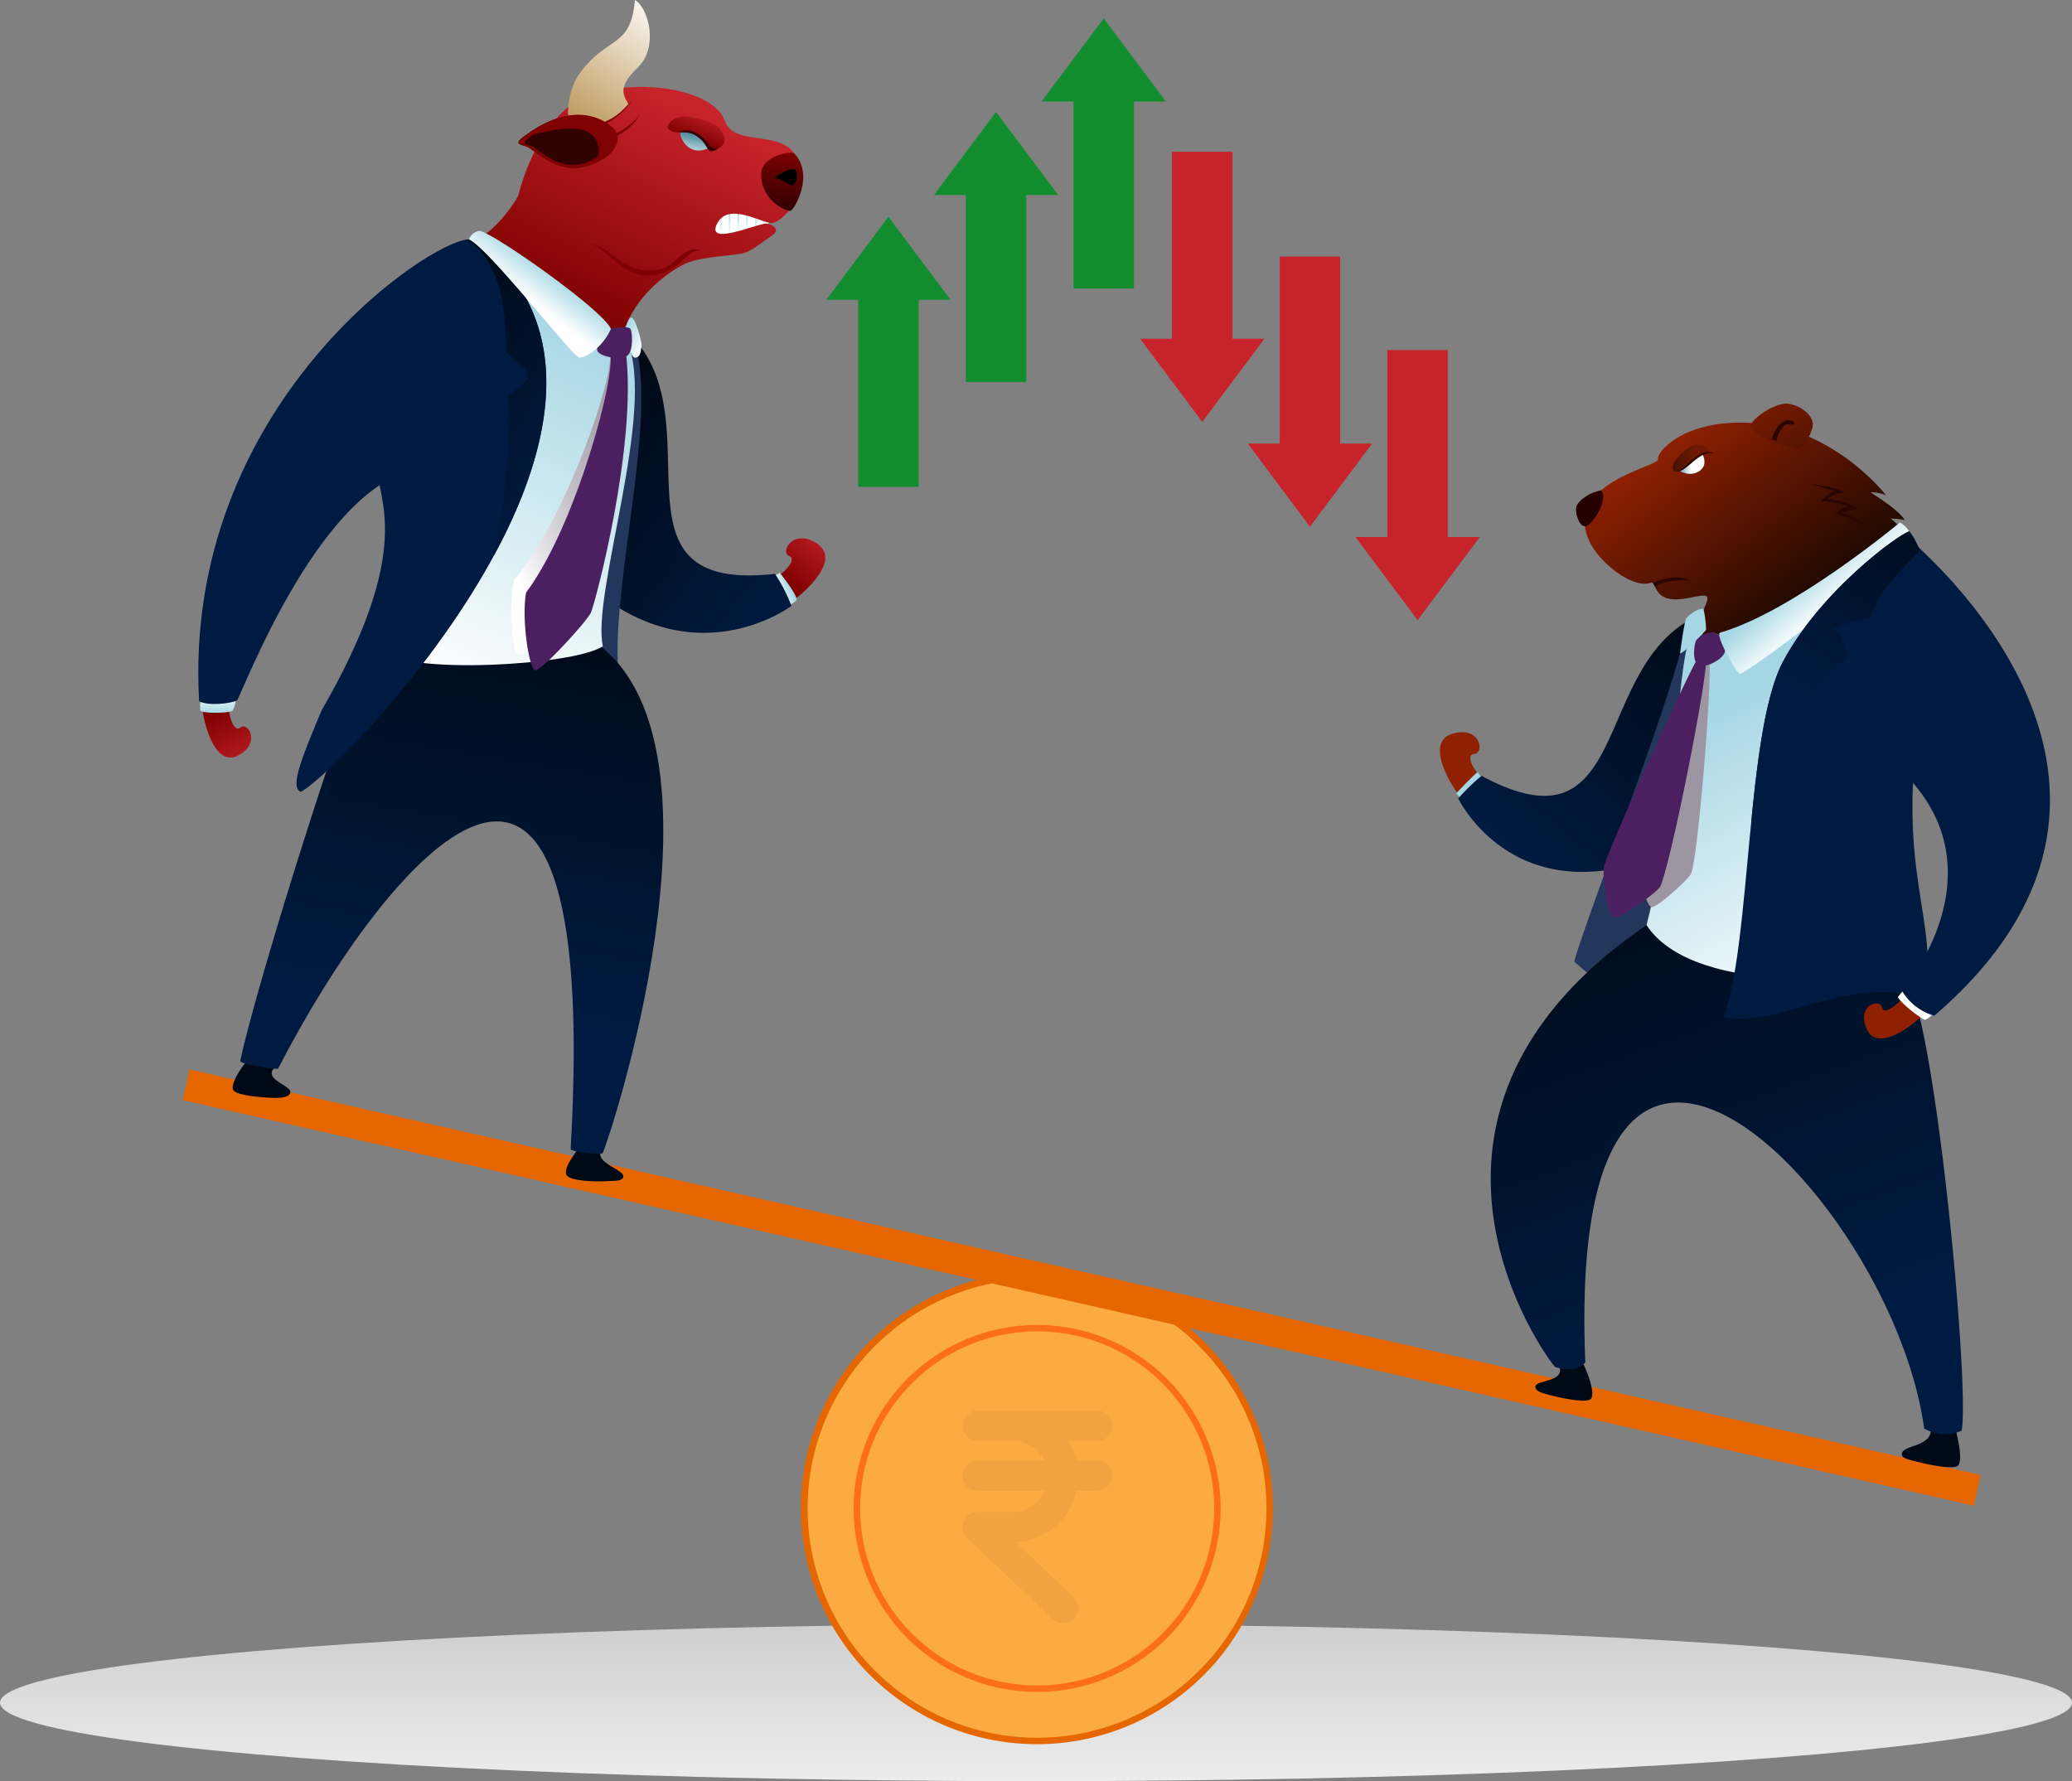 <svg xmlns="http://www.w3.org/2000/svg" xmlns:xlink="http://www.w3.org/1999/xlink" width="488.077" height="419.591" viewBox="0 0 488.077 419.591">
  <rect x="0" y="0" width="488.077" height="419.591" fill="#808080" stroke="none"/>
  <defs>
    <linearGradient id="linear-gradient" x1="0.5" y1="-0.08" x2="0.5" y2="1.684" gradientUnits="objectBoundingBox">
      <stop offset="0" stop-color="#ccc"/>
      <stop offset="0.954" stop-color="#fff"/>
    </linearGradient>
    <linearGradient id="linear-gradient-2" x1="2.81" y1="1.78" x2="4.026" y2="1.78" gradientUnits="objectBoundingBox">
      <stop offset="0" stop-color="#8f2001"/>
      <stop offset="1" stop-color="#190700"/>
    </linearGradient>
    <linearGradient id="linear-gradient-3" x1="5.108" y1="3.119" x2="5.573" y2="3.367" gradientUnits="objectBoundingBox">
      <stop offset="0" stop-color="#a4d6e3"/>
      <stop offset="1" stop-color="#fff"/>
    </linearGradient>
    <linearGradient id="linear-gradient-4" x1="1.229" y1="0.293" x2="0.58" y2="1.165" gradientUnits="objectBoundingBox">
      <stop offset="0" stop-color="#000a17"/>
      <stop offset="0.983" stop-color="#001b42"/>
    </linearGradient>
    <linearGradient id="linear-gradient-5" x1="0.256" y1="0.092" x2="0.763" y2="0.664" xlink:href="#linear-gradient-2"/>
    <linearGradient id="linear-gradient-6" x1="0.817" y1="1.605" x2="1.218" y2="2.482" gradientUnits="objectBoundingBox">
      <stop offset="0" stop-color="#260000"/>
      <stop offset="1" stop-color="#300101"/>
    </linearGradient>
    <linearGradient id="linear-gradient-7" x1="-0.285" y1="1.359" x2="0.559" y2="1.359" gradientUnits="objectBoundingBox">
      <stop offset="0" stop-color="#0e667d"/>
      <stop offset="1" stop-color="#fff"/>
    </linearGradient>
    <linearGradient id="linear-gradient-8" x1="-0.519" y1="-0.393" x2="2.072" y2="2.71" xlink:href="#linear-gradient-2"/>
    <linearGradient id="linear-gradient-9" x1="-0.211" y1="1.308" x2="0.581" y2="1.308" gradientUnits="objectBoundingBox">
      <stop offset="0" stop-color="#3b1100"/>
      <stop offset="1" stop-color="#701901"/>
    </linearGradient>
    <linearGradient id="linear-gradient-10" x1="0.924" y1="-0.04" x2="1.174" y2="0.726" xlink:href="#linear-gradient-4"/>
    <linearGradient id="linear-gradient-11" x1="0.9" y1="0.153" x2="1.126" y2="0.874" xlink:href="#linear-gradient-3"/>
    <linearGradient id="linear-gradient-12" x1="2.462" y1="0.151" x2="5.339" y2="7.379" gradientUnits="objectBoundingBox">
      <stop offset="0" stop-color="#9d95a1"/>
      <stop offset="0.169" stop-color="#a19aa5"/>
      <stop offset="0.377" stop-color="#afa9b3"/>
      <stop offset="0.605" stop-color="#c6c2c9"/>
      <stop offset="0.846" stop-color="#e6e4e7"/>
      <stop offset="1" stop-color="#fff"/>
    </linearGradient>
    <linearGradient id="linear-gradient-13" x1="1.396" y1="-0.029" x2="2.533" y2="0.891" xlink:href="#linear-gradient-12"/>
    <linearGradient id="linear-gradient-14" x1="0.592" y1="0.142" x2="0.81" y2="0.334" xlink:href="#linear-gradient-3"/>
    <linearGradient id="linear-gradient-15" x1="2.223" y1="0.898" x2="2.782" y2="0.323" xlink:href="#linear-gradient-3"/>
    <linearGradient id="linear-gradient-16" x1="3.168" y1="-1.931" x2="4.086" y2="-1.931" xlink:href="#linear-gradient-2"/>
    <linearGradient id="linear-gradient-17" x1="5.41" y1="-2.555" x2="5.636" y2="-3.048" gradientUnits="objectBoundingBox">
      <stop offset="0" stop-color="#fff"/>
      <stop offset="1" stop-color="#a4d6e3"/>
    </linearGradient>
    <linearGradient id="linear-gradient-18" x1="0.53" y1="0.3" x2="1.787" y2="0.3" gradientUnits="objectBoundingBox">
      <stop offset="0" stop-color="#001b42"/>
      <stop offset="1" stop-color="#000a17"/>
    </linearGradient>
    <linearGradient id="linear-gradient-19" x1="0.919" y1="-0.217" x2="0.6" y2="0.706" xlink:href="#linear-gradient-4"/>
    <linearGradient id="linear-gradient-20" x1="0.832" y1="1.105" x2="0.307" y2="0.019" gradientUnits="objectBoundingBox">
      <stop offset="0" stop-color="#c7232b"/>
      <stop offset="1" stop-color="#7f0101"/>
    </linearGradient>
    <linearGradient id="linear-gradient-21" x1="0.472" y1="1.04" x2="0.523" y2="-0.336" xlink:href="#linear-gradient-3"/>
    <linearGradient id="linear-gradient-22" x1="0.808" y1="0.026" x2="0.218" y2="0.763" xlink:href="#linear-gradient-20"/>
    <linearGradient id="linear-gradient-23" x1="0.252" y1="0.629" x2="0.741" y2="0.377" xlink:href="#linear-gradient-17"/>
    <linearGradient id="linear-gradient-24" x1="0.152" y1="0.267" x2="0.718" y2="1.051" xlink:href="#linear-gradient-4"/>
    <linearGradient id="linear-gradient-25" x1="0.598" y1="-0.009" x2="0.478" y2="0.777" xlink:href="#linear-gradient-4"/>
    <linearGradient id="linear-gradient-26" x1="0.667" y1="0.154" x2="0.392" y2="1.079" xlink:href="#linear-gradient-3"/>
    <linearGradient id="linear-gradient-27" x1="0.1" y1="0.122" x2="0.898" y2="0.94" xlink:href="#linear-gradient-3"/>
    <linearGradient id="linear-gradient-28" x1="0.271" y1="-0.027" x2="0.76" y2="0.872" xlink:href="#linear-gradient-4"/>
    <linearGradient id="linear-gradient-29" x1="0.5" y1="-0.188" x2="0.5" y2="0.85" xlink:href="#linear-gradient-3"/>
    <linearGradient id="linear-gradient-30" x1="0.5" y1="-0.11" x2="0.5" y2="0.928" xlink:href="#linear-gradient-3"/>
    <linearGradient id="linear-gradient-31" x1="0.5" y1="-0.033" x2="0.5" y2="1.005" xlink:href="#linear-gradient-3"/>
    <linearGradient id="linear-gradient-32" x1="0.5" y1="0.044" x2="0.5" y2="1.082" xlink:href="#linear-gradient-3"/>
    <linearGradient id="linear-gradient-33" x1="0.5" y1="0.121" x2="0.5" y2="1.159" xlink:href="#linear-gradient-3"/>
    <linearGradient id="linear-gradient-34" x1="0.5" y1="0.198" x2="0.5" y2="1.236" xlink:href="#linear-gradient-3"/>
    <linearGradient id="linear-gradient-35" x1="0.731" y1="0.107" x2="0.234" y2="0.886" xlink:href="#linear-gradient-20"/>
    <linearGradient id="linear-gradient-36" x1="0.552" y1="-0.007" x2="0.422" y2="1.011" gradientUnits="objectBoundingBox">
      <stop offset="0" stop-color="#7f0101"/>
      <stop offset="1" stop-color="#300101"/>
    </linearGradient>
    <linearGradient id="linear-gradient-37" x1="0.618" y1="-0.184" x2="0.327" y2="1.056" xlink:href="#linear-gradient-7"/>
    <linearGradient id="linear-gradient-38" x1="0.68" y1="0.051" x2="0.441" y2="0.658" xlink:href="#linear-gradient-20"/>
    <linearGradient id="linear-gradient-39" x1="0.795" y1="-0.106" x2="0.306" y2="1.033" gradientUnits="objectBoundingBox">
      <stop offset="0" stop-color="#fff"/>
      <stop offset="1" stop-color="#bd9758"/>
    </linearGradient>
    <linearGradient id="linear-gradient-40" x1="-0.815" y1="2.226" x2="0.131" y2="2.226" xlink:href="#linear-gradient-20"/>
    <linearGradient id="linear-gradient-41" x1="0.992" y1="-0.022" x2="0.228" y2="0.875" xlink:href="#linear-gradient-12"/>
    <linearGradient id="linear-gradient-42" x1="0.567" y1="0.355" x2="-1.98" y2="9.715" xlink:href="#linear-gradient-12"/>
    <linearGradient id="linear-gradient-43" x1="0.416" y1="0.532" x2="0.602" y2="0.317" xlink:href="#linear-gradient-17"/>
  </defs>
  <g id="equity_trading-inner" transform="translate(-56.07 -47.761)">
    <g id="Group_3303" data-name="Group 3303">
      <g id="Group_3302" data-name="Group 3302">
        <ellipse id="Ellipse_9" data-name="Ellipse 9" cx="244.038" cy="18.488" rx="244.038" ry="18.488" transform="translate(56.07 430.376)" fill="url(#linear-gradient)" style="mix-blend-mode: multiply;isolation: isolate"/>
        <g id="Group_3284" data-name="Group 3284">
          <g id="Group_3281" data-name="Group 3281">
            <rect id="Rectangle_343" data-name="Rectangle 343" width="14.238" height="49.389" transform="translate(283.587 88.363)" fill="#118d2e"/>
            <path id="Path_1279" data-name="Path 1279" d="M290.706,74.124,276.063,93.7h29.286Z" fill="#118d2e"/>
          </g>
          <g id="Group_3282" data-name="Group 3282">
            <rect id="Rectangle_344" data-name="Rectangle 344" width="14.238" height="49.389" transform="translate(258.226 113.056)" fill="#118d2e"/>
            <path id="Path_1280" data-name="Path 1280" d="M265.345,98.818,250.7,118.4h29.286Z" fill="#118d2e"/>
          </g>
          <g id="Group_3283" data-name="Group 3283">
            <rect id="Rectangle_345" data-name="Rectangle 345" width="14.238" height="49.389" transform="translate(308.948 66.339)" fill="#118d2e"/>
            <path id="Path_1281" data-name="Path 1281" d="M316.067,52.1,301.424,71.678H330.71Z" fill="#118d2e"/>
          </g>
        </g>
        <g id="Group_3288" data-name="Group 3288">
          <g id="Group_3285" data-name="Group 3285">
            <rect id="Rectangle_346" data-name="Rectangle 346" width="14.238" height="49.389" transform="translate(357.519 108.201)" fill="#c7232b"/>
            <path id="Path_1282" data-name="Path 1282" d="M364.638,171.829,350,152.251h29.286Z" fill="#c7232b"/>
          </g>
          <g id="Group_3286" data-name="Group 3286">
            <rect id="Rectangle_347" data-name="Rectangle 347" width="14.238" height="49.389" transform="translate(332.158 83.508)" fill="#c7232b"/>
            <path id="Path_1283" data-name="Path 1283" d="M339.278,147.136l-14.643-19.578H353.92Z" fill="#c7232b"/>
          </g>
          <g id="Group_3287" data-name="Group 3287">
            <rect id="Rectangle_348" data-name="Rectangle 348" width="14.238" height="49.389" transform="translate(382.88 130.225)" fill="#c7232b"/>
            <path id="Path_1284" data-name="Path 1284" d="M390,193.853l-14.643-19.578h29.286Z" fill="#c7232b"/>
          </g>
        </g>
        <g id="Group_3291" data-name="Group 3291">
          <g id="Group_3289" data-name="Group 3289">
            <path id="Path_1285" data-name="Path 1285" d="M354.882,397.63a54.78,54.78,0,1,0-49.04,59.974A54.78,54.78,0,0,0,354.882,397.63Z" fill="#fbab41"/>
            <path id="Path_1286" data-name="Path 1286" d="M281.685,455.426a55.593,55.593,0,1,1,24.233,2.932A55.584,55.584,0,0,1,281.685,455.426Zm36.87-103.232A54.042,54.042,0,1,0,354.128,397.7h0a54.169,54.169,0,0,0-35.573-45.511Z" fill="#e66700"/>
          </g>
          <g id="Group_3290" data-name="Group 3290" opacity="0.59" style="mix-blend-mode: screen;isolation: isolate">
            <path id="Path_1287" data-name="Path 1287" d="M342.629,398.859a42.466,42.466,0,1,0-38.016,46.492A42.466,42.466,0,0,0,342.629,398.859Z" fill="#fbab41"/>
            <path id="Path_1288" data-name="Path 1288" d="M285.873,443.813a43.216,43.216,0,1,1,18.816,2.292A43.278,43.278,0,0,1,285.873,443.813Zm28.5-80a41.705,41.705,0,1,0,27.507,35.126h0A41.765,41.765,0,0,0,314.368,363.808Z" fill="#ff4300"/>
          </g>
        </g>
        <g id="Group_3292" data-name="Group 3292">
          <rect id="Rectangle_349" data-name="Rectangle 349" width="432.62" height="7.391" transform="translate(100.712 299.709) rotate(12.758)" fill="#e66700"/>
        </g>
        <g id="Group_3296" data-name="Group 3296">
          <path id="Path_1289" data-name="Path 1289" d="M400.414,235.793c-.568-.043-9.791-13.024-2.139-15.213,6.548-1.873,7.555,4.575,5.046,4.807s.745,4.858,1.862,5.721C404.829,232.37,400.414,235.793,400.414,235.793Z" fill="url(#linear-gradient-2)"/>
          <path id="Path_1290" data-name="Path 1290" d="M400.814,236.615c.58-.1,4.7-4.431,4.729-4.857s-1.033-1.61-1.4-2.079c-.64.258-5.055,4.974-5.055,4.974Z" fill="url(#linear-gradient-3)"/>
          <path id="Path_1291" data-name="Path 1291" d="M463.646,190.611c-35.2,5.24-19.565,60.906-58.588,39.917a48.462,48.462,0,0,0-5.486,5.32s13.226,27.627,48.377,13.067S463.646,190.611,463.646,190.611Z" fill="url(#linear-gradient-4)"/>
          <g id="Group_3293" data-name="Group 3293">
            <path id="Path_1292" data-name="Path 1292" d="M503.951,172.161c-.94-.835-2.432-2.241-2.432-2.241a22.133,22.133,0,0,1,3.233.332c-1.786-2.73-7.392-5.965-8.035-6.528a9.013,9.013,0,0,1,3.653.728s-11.539-15-29.714-16.883c-17.59-1.818-24.481,6.848-23.992,8.3s-13.845,3.983-16.743,11.931,6.692,15.251,10.4,16.734,4.44.252,5.063.514.6,3.111,3.915,3.771,7.95-1.4,8.818-.533-2.183,5.136-2.126,6.6.1,14.95,22.183,8.2S503.951,172.161,503.951,172.161Z" fill="url(#linear-gradient-5)"/>
            <path id="Path_1293" data-name="Path 1293" d="M427.378,167.22c-.322,1.135.508,4.429,2.057,4.534s5.779-6.515,3.766-8.488C430.82,163.681,427.886,165.43,427.378,167.22Z" fill="url(#linear-gradient-6)"/>
            <path id="Path_1294" data-name="Path 1294" d="M451.417,158.329c.114.513,2.945,1.934,5.1.292s.412-4.39-.006-4.565C455.811,153.761,451.417,158.329,451.417,158.329Z" fill="url(#linear-gradient-7)"/>
            <path id="Path_1295" data-name="Path 1295" d="M450.4,158.783c2.648,1.113,5.958-5.544,9.453-4.075,0,0-1.651-1.938-4.784.645C453.146,156.94,452.089,158.868,450.4,158.783Z" fill="#2b0601"/>
            <path id="Path_1296" data-name="Path 1296" d="M445.379,185.048c.953-.26,5.371-2.4,9.015-.429-1.907-.434-6.713-.094-8.4,1.5A6.422,6.422,0,0,0,445.379,185.048Z" fill="#2b0601"/>
            <path id="Path_1297" data-name="Path 1297" d="M482.262,161.83c1.225-.035,6.817.7,8.264,1.969a7.879,7.879,0,0,0-3.948,1.457s4.543.443,7.166,2.315a11.426,11.426,0,0,0-3.671,1.06,11.61,11.61,0,0,1,5.472,3.032c-1.81-1.017-6.1-2.854-7.228-2.78,0,0,2.3-2.05,3.1-1.782a22.848,22.848,0,0,0-6.453-1.314s2.485-2.512,3.272-2.291A39.975,39.975,0,0,0,482.262,161.83Z" fill="#2b0601"/>
            <path id="Path_1298" data-name="Path 1298" d="M468.37,148.417c-.484-1.4,5.737-6.094,9.067-5.527s5.458,2.831,5.654,4.576-2.107,5.713-3.2,5.987S469.119,150.589,468.37,148.417Z" fill="url(#linear-gradient-8)"/>
            <path id="Path_1299" data-name="Path 1299" d="M473.439,151.243c.138-1.2,2.172-5.4,4.79-4.3,1.2.506.224,1.1-.817.781-1.007-.3-2.663,2.083-2.852,3.763A1.915,1.915,0,0,1,473.439,151.243Z" fill="#2b0601"/>
            <path id="Path_1300" data-name="Path 1300" d="M450.4,158.783c1.916.8,5.423-5.768,8.918-4.3,0,0-2.354-4.111-6.42-.541S450.4,158.783,450.4,158.783Z" fill="url(#linear-gradient-9)"/>
          </g>
          <path id="Path_1301" data-name="Path 1301" d="M423.22,369.206c1.959,4.233-5.223,3.513-5.469,5.14-.179,1.179,1.764,1.62,3.3,2.029,3.666.974,8.871,1.886,9.766.916,1.211-1.311-1.136-7.284-2.2-8.993C426.871,368.469,423.22,369.206,423.22,369.206Z" fill="#000a17"/>
          <path id="Path_1302" data-name="Path 1302" d="M510.891,384.2c.419,4.42-6.426,3.842-6.829,5.97-.222,1.173,1.966,1.487,3.506,1.9,3.666.975,8.871,1.886,9.766.917,1.211-1.311-.269-7.126-.642-8.8C514.94,384.353,510.891,384.2,510.891,384.2Z" fill="#000a17"/>
          <path id="Path_1303" data-name="Path 1303" d="M426.914,274.317c1.338-6.541,26.9-72.477,25.57-77.191,8.582,7.344,12.567,11.08,12.567,11.08s-22.619,74.781-25.268,75.037S426.914,274.317,426.914,274.317Z" fill="#23375c"/>
          <path id="Path_1304" data-name="Path 1304" d="M422.39,369.785c-1.286-1.127-45.568-60.007,23.458-105.387,57.691-37.929,52.3,4.651,59.2,13.81s15.106,96.677,13.095,106.585a9.7,9.7,0,0,1-8.821-.529c-7.575-55.035-84.66-132.985-79.819-15.6C427.432,371.513,422.39,369.785,422.39,369.785Z" fill="url(#linear-gradient-10)"/>
          <path id="Path_1305" data-name="Path 1305" d="M455.322,195.53c-4.811,5.751-3.189,38.273-11.4,70.156,11.622,17.728,56.432,12.378,59.888,10.276-2.1-10.3,4.087-99.01-.882-102.075S468.074,211.25,455.322,195.53Z" fill="url(#linear-gradient-11)"/>
          <g id="Group_3294" data-name="Group 3294" style="mix-blend-mode: multiply;isolation: isolate">
            <path id="Path_1306" data-name="Path 1306" d="M456.181,198.442c-.643,1.458-.457,5.573,1.187,5.906s4.723-1.845,5.16-3.379-1.508-4-2.612-4.124S456.56,197.583,456.181,198.442Z" fill="url(#linear-gradient-12)"/>
            <path id="Path_1307" data-name="Path 1307" d="M457.2,202.134c-1.058.706-15.476,45.8-15.485,48.548s2.24,10.468,3.313,10.778,7.571-5.4,9.271-7.661,5.56-50.9,4.231-51.28Z" fill="url(#linear-gradient-13)"/>
          </g>
          <g id="Group_3295" data-name="Group 3295">
            <path id="Path_1308" data-name="Path 1308" d="M455.819,198.093c-.869,1.477-1.183,5.893.531,6.453s5.272-1.381,5.93-2.965-1.111-4.458-2.275-4.728S456.331,197.223,455.819,198.093Z" fill="#4c1f61"/>
            <path id="Path_1309" data-name="Path 1309" d="M456.446,202.162c-1.218.621-22.227,46.971-22.579,49.9s1.088,11.455,2.2,11.92,8.756-4.826,10.853-7.025,12.274-53.646,10.9-54.222Z" fill="#4c1f61"/>
          </g>
          <path id="Path_1310" data-name="Path 1310" d="M461.272,196.784c-1.3.373,3.509,9.1,4.578,9.7s40.108-28.975,40.368-32.385c-.263-1.882-2.58-3.283-2.58-3.283S478.456,191.832,461.272,196.784Z" fill="url(#linear-gradient-14)"/>
          <path id="Path_1311" data-name="Path 1311" d="M451.835,201.618c.6.324,5.99-5.183,6.121-5.494a28.286,28.286,0,0,0-.594-4.869c-1.059-.445-3.6,1.42-4.094,2.24S451.835,201.618,451.835,201.618Z" fill="url(#linear-gradient-15)"/>
          <path id="Path_1312" data-name="Path 1312" d="M505.8,172.935c-2.863.952-20.912,14.142-29.711,30.658s-7.475,65.952-13.975,83.751c13.109,2.77,30.718-10.753,47.24-4.007,3.841-18.916-7.289-30.35-.614-69.277C514.4,181.036,505.8,172.935,505.8,172.935Z" fill="#001b42"/>
          <path id="Path_1313" data-name="Path 1313" d="M509.206,286.518c.033.51-10.523,10.15-13.43,3.631-2.487-5.578,3.111-7.284,3.634-5.086s4.219-1.273,4.844-2.372C505.42,282.845,509.206,286.518,509.206,286.518Z" fill="url(#linear-gradient-16)"/>
          <path id="Path_1314" data-name="Path 1314" d="M505.581,280.163a10.879,10.879,0,0,0-2.44,2.493c1.01,1.8,6.033,5.519,6.475,5.339a5.733,5.733,0,0,0,2.057-1.754C511.916,285.662,505.581,280.163,505.581,280.163Z" fill="url(#linear-gradient-17)"/>
          <path id="Path_1315" data-name="Path 1315" d="M506.8,175.5c1.5,1.976,68.244,57.108,4.9,111.54a13.056,13.056,0,0,1-7.728-6.082c2.67-2.282,26.513-33.513-6.032-56.571S506.8,175.5,506.8,175.5Z" fill="url(#linear-gradient-18)"/>
          <path id="Path_1316" data-name="Path 1316" d="M505.8,172.935c-2.863.952-20.912,14.142-29.711,30.658-4.091,7.679-5.994,22.476-7.512,37.9,9.971-32.243,21.092-36.219,22.621-39.141-1.046-4.753-3.034-6.566-3.034-6.566a45.347,45.347,0,0,1,8.532-2.623c1.662-5.949,8.245-12.178,11.612-15.688A35.613,35.613,0,0,0,505.8,172.935Z" fill="url(#linear-gradient-19)"/>
        </g>
        <g id="Group_3301" data-name="Group 3301">
          <path id="Path_1317" data-name="Path 1317" d="M103.832,214.613c-.338.383,2.118,14.465,8.4,11.086,5.38-2.893,2.231-7.977.473-6.557s-3.008-3.988-2.619-4.529S103.832,214.613,103.832,214.613Z" fill="url(#linear-gradient-20)"/>
          <path id="Path_1318" data-name="Path 1318" d="M103.471,212.2a6.754,6.754,0,0,0-.187,2.974c.586.676,6.405.625,7.577.04a6.8,6.8,0,0,0,.767-3.053C111.222,211.847,103.471,212.2,103.471,212.2Z" fill="url(#linear-gradient-21)"/>
          <path id="Path_1319" data-name="Path 1319" d="M120.684,299.344c-2.6,2.726,4,4.108,3.777,5.738-.16,1.182-2.235,1.34-3.828,1.3-3.792-.094-9.044-.679-9.631-1.861-.795-1.6,2.892-7.079,4.633-8.015A46.471,46.471,0,0,1,120.684,299.344Z" fill="#000a17"/>
          <path id="Path_1320" data-name="Path 1320" d="M197.935,318.548c-2.368,2.933,5.049,4.682,4.965,6.324-.06,1.192-2,1.031-3.594,1.124-3.787.223-9.461-.111-9.875-1.629-.548-2.006,3.043-6.024,4.073-7.8A34.269,34.269,0,0,1,197.935,318.548Z" fill="#000a17"/>
          <path id="Path_1321" data-name="Path 1321" d="M242,189.708c.546.138,13.11-9.378,6.624-13.834-5.55-3.813-8.945,1.84-6.666,2.846s-2.391,4.962-3.117,4.854C238.913,185.028,242,189.708,242,189.708Z" fill="url(#linear-gradient-22)"/>
          <path id="Path_1322" data-name="Path 1322" d="M237.606,183.766a10.126,10.126,0,0,0,2.14-1.082s4.011,4.958,4.011,6.4a3.933,3.933,0,0,1-2.343,1.262Z" fill="url(#linear-gradient-23)"/>
          <path id="Path_1323" data-name="Path 1323" d="M199.1,122.4c30.419,18.464-5,65.511,39.522,60.554a36.956,36.956,0,0,1,3.875,7.526s-24.74,18.792-51.508-8.247S199.1,122.4,199.1,122.4Z" fill="url(#linear-gradient-24)"/>
          <path id="Path_1324" data-name="Path 1324" d="M204.926,127.03a28.833,28.833,0,0,0-4.949-1.78c-9.189,5.947,5.628,59.688-16.544,98.083,5.839,3.147,8.318.957,19.586-11.086C196.8,195.618,212.746,144.536,204.926,127.03Z" fill="#23375c"/>
          <path id="Path_1325" data-name="Path 1325" d="M112.667,297.669c-.164.8,8.1,2.018,8.912,1.838,25.372-49.391,76.336-109.957,68.906,19.046,1.578.811,6.413,1.089,7.526.9.9-1.148,32.418-94.827-1.076-119.915-15.006-2.7-46.371,1.352-53.4,2.163C140.019,204.676,116.272,280.094,112.667,297.669Z" fill="url(#linear-gradient-25)"/>
          <path id="Path_1326" data-name="Path 1326" d="M169.491,105.173c3.785,2.7,25.416,25.417,34.249,22.713,7.12,16.358-8.412,59.67-5.663,72.108-6.895,4.6-46.048,6.6-51.2,1.312S169.491,105.173,169.491,105.173Z" fill="url(#linear-gradient-26)"/>
          <path id="Path_1327" data-name="Path 1327" d="M203.446,124.79c.068.879.9,7.425,2.273,7.228s1.22-1.58,1.49-2.864c-.116-1.492-1.442-6.354-2.354-6.557S203.446,124.79,203.446,124.79Z" fill="url(#linear-gradient-27)"/>
          <path id="Path_1328" data-name="Path 1328" d="M168.492,104.559c-2.82-2.1-23.877,44.417-23.7,52.709s9.194,19.468-12.978,57.863c-4.912,11.717-7.436,18.071-4.912,19.152C135.219,230.5,219.415,144.8,168.492,104.559Z" fill="#001b42"/>
          <path id="Path_1329" data-name="Path 1329" d="M166.516,104.16c-9.1,0-67.506,39.048-63.541,108.808,1.983,1.082,7.335.614,8.923-.225,1.442-1.983,20.288-52.943,44.569-54.807S180.02,104.16,166.516,104.16Z" fill="#001b42"/>
          <path id="Path_1330" data-name="Path 1330" d="M168.492,104.559a4.668,4.668,0,0,0-2.454-.369c9.311,6.192,9.13,20.224,9.266,26.468,3.245,3.244,5.175,4.256,5.228,5.678.045,1.216-1.442,1.892-4.822,4.867.856,6.4-.33,23.906-3.369,37.583C186.421,152.868,192.608,123.617,168.492,104.559Z" fill="url(#linear-gradient-28)"/>
          <g id="Group_3298" data-name="Group 3298">
            <g id="Group_3297" data-name="Group 3297">
              <path id="Path_1331" data-name="Path 1331" d="M237.392,99.36c0-1.224-13.925-6.962-13.925,2.231S237.392,103.078,237.392,99.36Z" fill="#fff"/>
              <rect id="Rectangle_350" data-name="Rectangle 350" width="0.372" height="6.099" transform="translate(225.686 98.149)" fill="url(#linear-gradient-29)"/>
              <rect id="Rectangle_351" data-name="Rectangle 351" width="0.372" height="6.099" transform="translate(227.739 97.678)" fill="url(#linear-gradient-30)"/>
              <rect id="Rectangle_352" data-name="Rectangle 352" width="0.372" height="6.098" transform="translate(229.792 97.208)" fill="url(#linear-gradient-31)"/>
              <rect id="Rectangle_353" data-name="Rectangle 353" width="0.372" height="6.099" transform="translate(231.845 96.737)" fill="url(#linear-gradient-32)"/>
              <rect id="Rectangle_354" data-name="Rectangle 354" width="0.372" height="6.099" transform="translate(233.898 96.266)" fill="url(#linear-gradient-33)"/>
              <rect id="Rectangle_355" data-name="Rectangle 355" width="0.372" height="6.099" transform="translate(235.951 95.795)" fill="url(#linear-gradient-34)"/>
            </g>
            <path id="Path_1332" data-name="Path 1332" d="M169.626,103.281c2.839-1.082,8.247-8.112,8.652-9.869s5.38-20.685,18.44-23.93,27.8.136,30.1,6.76,14.466,1.322,17.3,9.516-4.056,14.548-6.354,14.548-10.275-5.137-12.844.271,10.275-.541,11.9-.135,3.11,1.487,1.037,2.839-4.079,3.177-6.242,3.988c-2.1.786-10.162.789-14.082,2.591s-12.168,7.751-14.6,16.4S169.626,103.281,169.626,103.281Z" fill="url(#linear-gradient-35)"/>
            <path id="Path_1333" data-name="Path 1333" d="M195.255,105.191c3.951,1.169,7.521,8.186,14.5,7.406,6.517-.729,7.914-6.116,11.512-5.815-4.952-1.609-5.2,4.47-11.881,4.7S199.524,105.635,195.255,105.191Z" fill="#7f0101"/>
            <path id="Path_1334" data-name="Path 1334" d="M243.186,83.925c-.69-.725-7.811.519-7.811,4.845,0,6.444,6.048,8.825,6.9,8.653S247.993,89.04,243.186,83.925Z" fill="url(#linear-gradient-36)"/>
            <path id="Path_1335" data-name="Path 1335" d="M238.6,89.682c-.67.111,4.059-2.962,4.87-1.847s.034,3.312-.642,3.549S239.619,89.513,238.6,89.682Z"/>
            <path id="Path_1336" data-name="Path 1336" d="M216.358,78.721c-.406,1.216,1.848,6.309,6.85,3.83S216.358,78.721,216.358,78.721Z" fill="url(#linear-gradient-37)"/>
            <path id="Path_1337" data-name="Path 1337" d="M213.248,77.684c1.352,2.524,4.1.045,7.076,2.208,3.331,2.423,1.757,4.6,4.957,2.839s.27-4.822-.406-5.317S215.186,72.637,213.248,77.684Z" fill="url(#linear-gradient-38)"/>
            <path id="Path_1338" data-name="Path 1338" d="M215.76,78.931c1.316-.008,2.9-.245,4.564.961,3.331,2.423,1.757,4.6,4.957,2.839-2.118.3-2.011-1.281-3.842-2.737C218.387,77.566,216.809,78.721,215.76,78.931Z" fill="#300101"/>
            <path id="Path_1339" data-name="Path 1339" d="M204.1,72.276c-1.588-2.523-2.172-4.389,2.214-8.625,4.985-4.815,2.518-14.042-.682-15.89-1.036,11.492-6.308,8.292-12.843,17.035-2.837,3.8-3.218,9.373-2.749,11C191.032,77.5,198.963,79.487,204.1,72.276Z" fill="url(#linear-gradient-39)"/>
            <path id="Path_1340" data-name="Path 1340" d="M204.827,71.645c-1.555,1.3-3.388,4.205-7.909,5.273a8.728,8.728,0,0,1-7.571-1.572c1.234,1.606,4.214,2.944,7.69,2.185C199.578,76.976,202.657,74.691,204.827,71.645Z" fill="#7f0101"/>
            <path id="Path_1341" data-name="Path 1341" d="M206.9,74.654a16.537,16.537,0,0,1-7.482,5.238c-4.029,1.4-7.183.742-7.894.271,1.39,1.472,4.693,1.433,8.074.327A13.042,13.042,0,0,0,206.9,74.654Z" fill="#7f0101"/>
            <path id="Path_1342" data-name="Path 1342" d="M200.958,78.459c-1.2-1.046-8.343-8.36-21.551,1.512-1.838,1.382-1.451,1.72.431,2.211,2.219.579,7.709,7.538,15.771,4.28S200.958,78.459,200.958,78.459Z" fill="#300101"/>
            <path id="Path_1343" data-name="Path 1343" d="M200.958,78.459c-1.2-1.046-8.343-8.36-21.551,1.512-1.838,1.382-1.451,1.72.431,2.211,2.219.579,7.709,7.538,15.771,4.28S200.958,78.459,200.958,78.459Zm-6.116,7.328c-7.083,3.029-11.794-3.165-13.726-3.659-1.639-.418-1.973-.718-.35-1.983,11.66-9.043,17.813-2.55,18.847-1.624C199.613,78.521,201.925,82.757,194.842,85.787Z" fill="#7f0101"/>
            <path id="Path_1344" data-name="Path 1344" d="M200.958,78.459c-.975-1.256-8.343-8.36-21.551,1.512,8.365-2.055,14.347-3.229,16.961.5a6.088,6.088,0,0,1,.147,5.6,15,15,0,0,0,3.9-2.819C202.15,80.82,201.7,79.411,200.958,78.459Z" fill="url(#linear-gradient-40)"/>
          </g>
          <g id="Group_3299" data-name="Group 3299" style="mix-blend-mode: multiply;isolation: isolate">
            <path id="Path_1345" data-name="Path 1345" d="M199.7,130.731c1.448,4.615-10.123,39.073-22.5,53.6-1.422,5.942-.436,17.411.985,17.762s12.45-10.365,13.487-12.266,12.96-37.344,11.683-58.8C201.074,128.644,199.7,130.731,199.7,130.731Z" fill="url(#linear-gradient-41)"/>
            <path id="Path_1346" data-name="Path 1346" d="M200.276,125.523c1.131-.4,4.089-.4,4.44.278s.412,4.943-1.029,5.967-6.751-.03-6.845-1.674S198.867,126.025,200.276,125.523Z" fill="url(#linear-gradient-42)"/>
          </g>
          <g id="Group_3300" data-name="Group 3300">
            <path id="Path_1347" data-name="Path 1347" d="M199.718,130.658c1.791,4.664-7.913,40.941-19.739,56.713-1.081,6.219.676,17.981,2.163,18.251s12.168-11.491,13.114-13.519,10.951-39.341,8.247-61.378C201,128.416,199.718,130.658,199.718,130.658Z" fill="#4c1f61"/>
            <path id="Path_1348" data-name="Path 1348" d="M199.977,125.25c1.14-.489,4.191-.676,4.6,0s.744,5.07-.675,6.219-6.963.4-7.166-1.285S198.557,125.858,199.977,125.25Z" fill="#4c1f61"/>
          </g>
          <path id="Path_1349" data-name="Path 1349" d="M168.95,102.132c2.771.067,29.224,18.656,31.027,23.118-1.758,3.91-5.273,6.582-7.436,6.772-1.96-.621-21.428-25.9-26.025-27.862A3.259,3.259,0,0,1,168.95,102.132Z" fill="url(#linear-gradient-43)"/>
        </g>
      </g>
    </g>
    <path id="Path_1350" data-name="Path 1350" d="M314.487,387.191a3.564,3.564,0,0,0,0-7.128h-28.1a3.564,3.564,0,0,0,0,7.128h8.041a8.342,8.342,0,0,1,7.7,4.633H286.387a3.563,3.563,0,0,0,0,7.127h15.746a8.084,8.084,0,0,1-7.7,4.99h-8.041a3.6,3.6,0,0,0-2.447,6.2l20.1,19a3.561,3.561,0,1,0,4.895-5.173l-13.609-12.925a15.536,15.536,0,0,0,14.312-12.093h4.853a3.563,3.563,0,1,0,0-7.127h-4.854a13.415,13.415,0,0,0-2.1-4.633Z" fill="#f0a33e"/>
  </g>
</svg>
